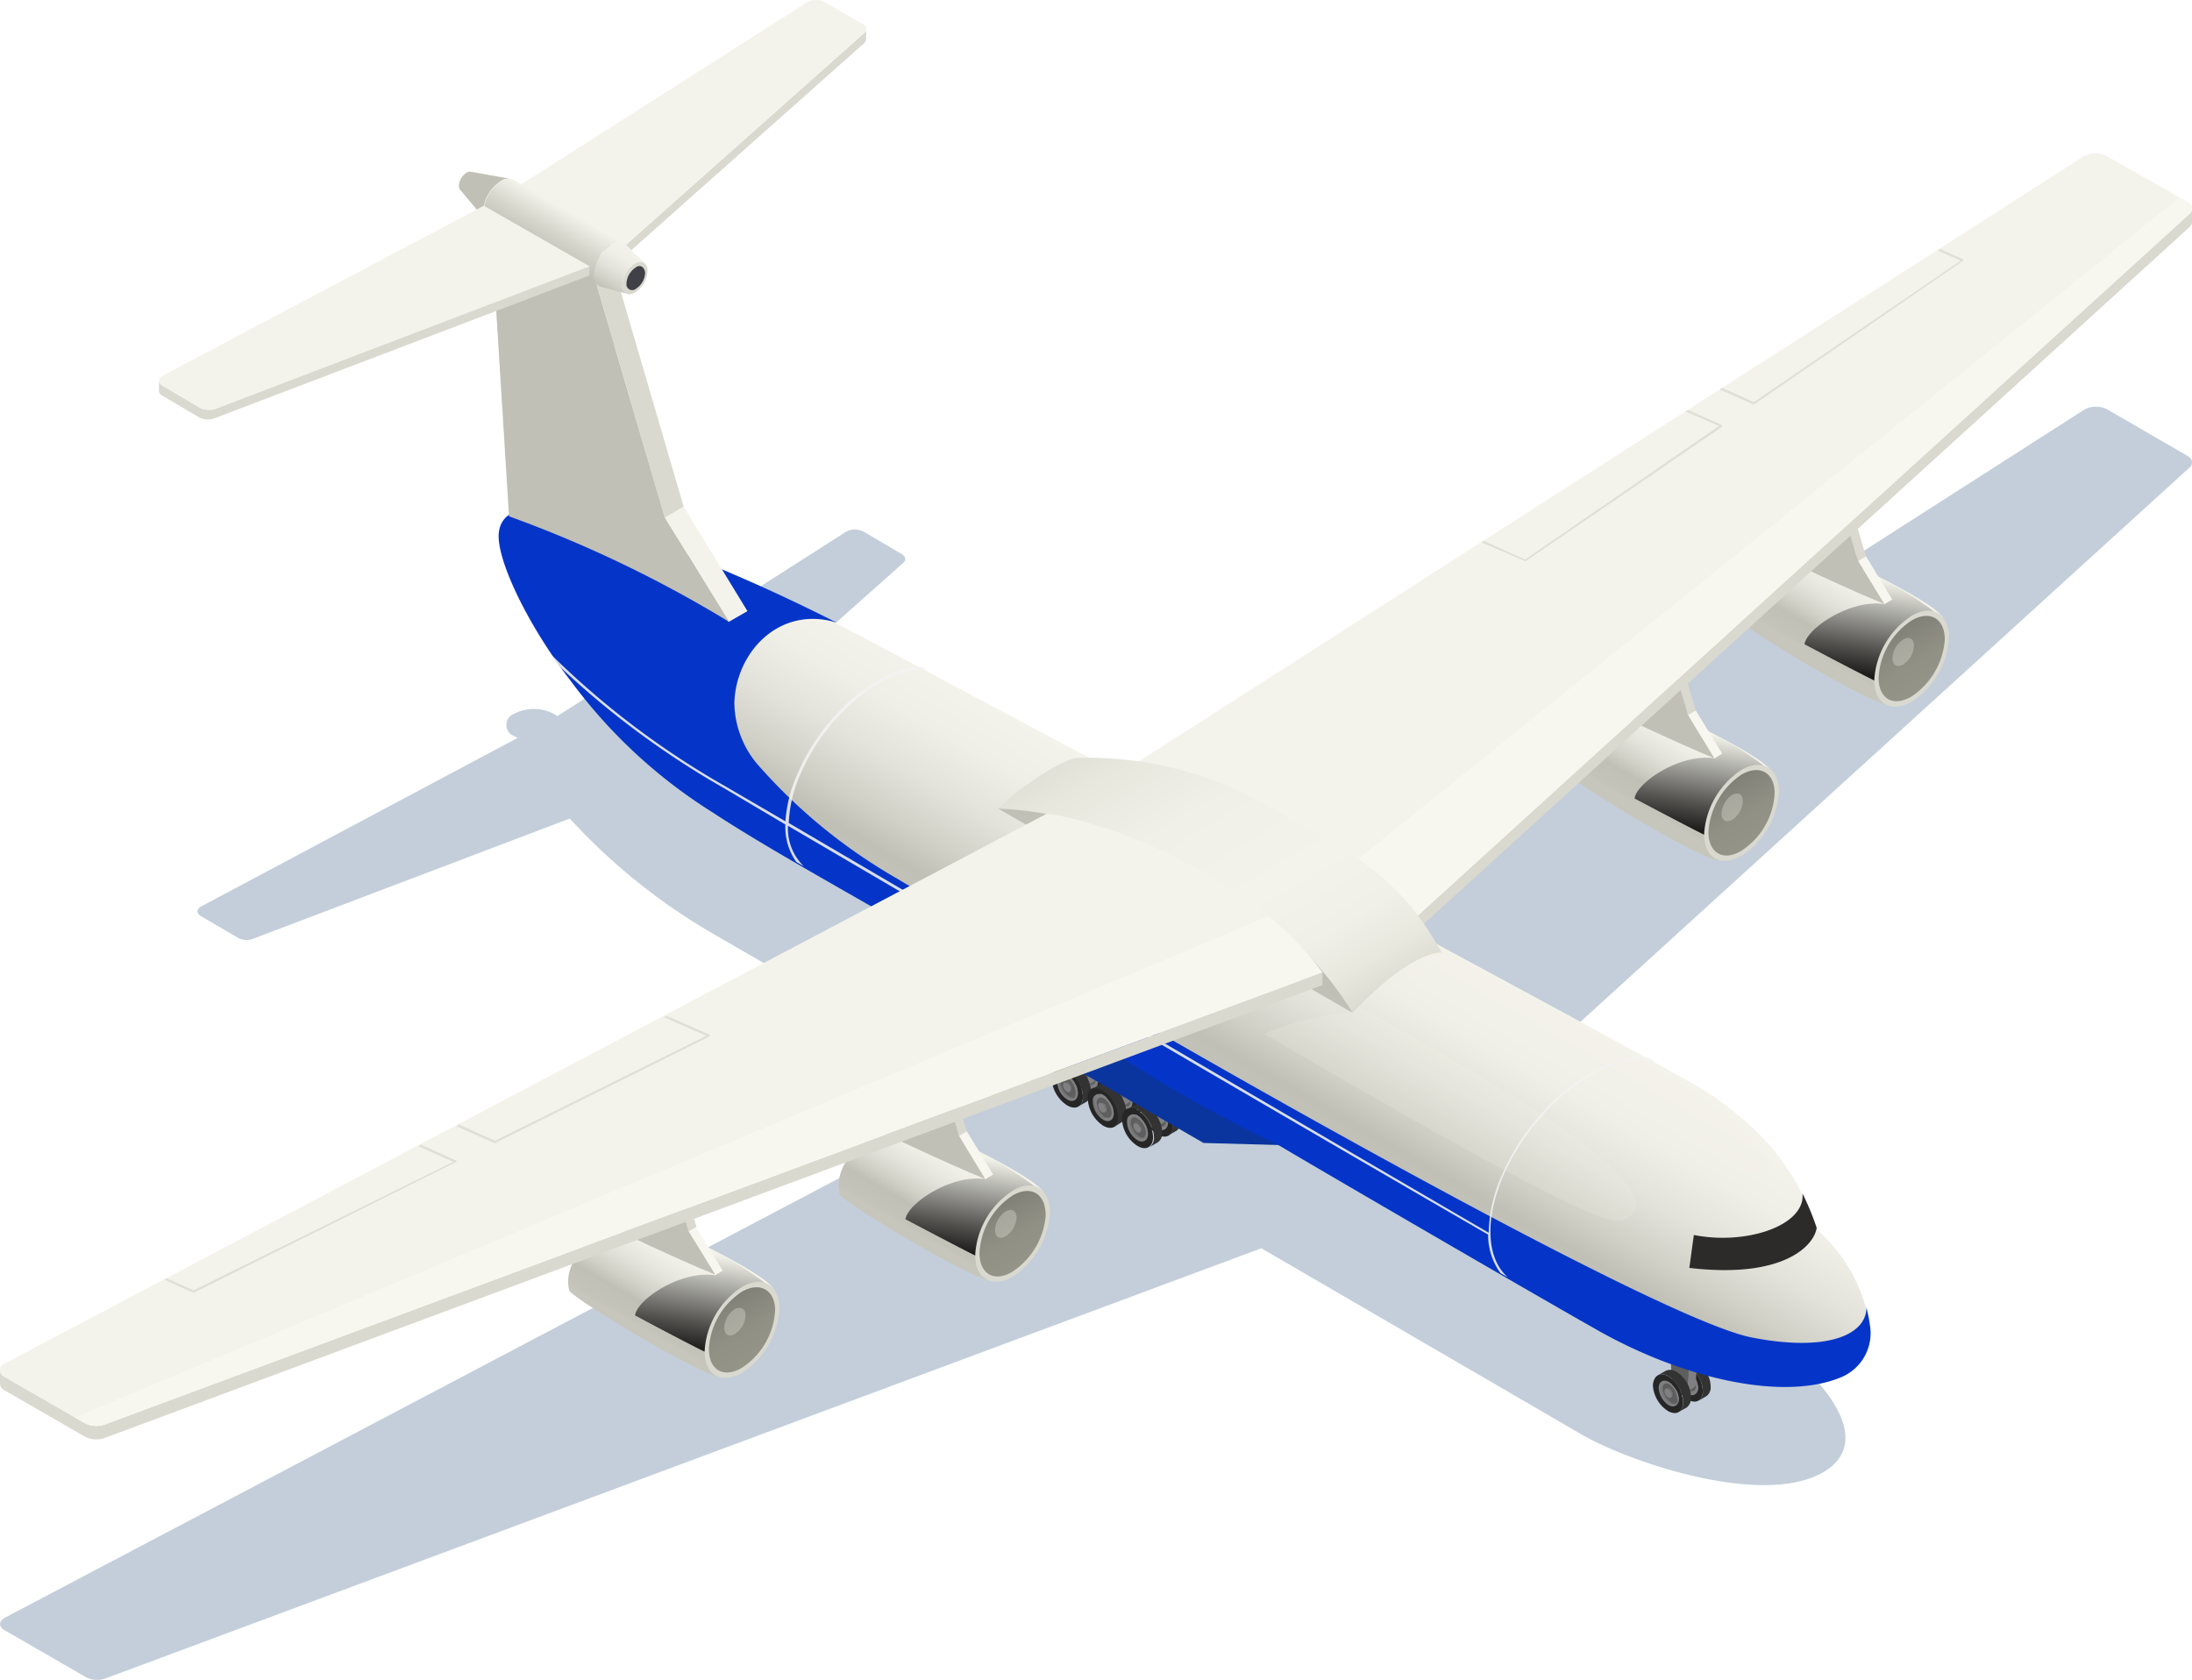 <svg xmlns="http://www.w3.org/2000/svg" xmlns:xlink="http://www.w3.org/1999/xlink" viewBox="0 0 117.22 89.83"><defs><linearGradient id="_ÂÁ_Ï_ÌÌ_È_ËÂÌÚ_4" x1="151.67" y1="30.61" x2="158.6" y2="42.6" gradientTransform="matrix(-.93 0 0 .93 207.27 16.69)" gradientUnits="userSpaceOnUse"><stop offset="0" stop-color="#f4f3eb"/><stop offset=".21" stop-color="#f0efe7"/><stop offset=".42" stop-color="#e4e3db"/><stop offset=".63" stop-color="#d1d0c7"/><stop offset=".76" stop-color="#c1c0b6"/><stop offset=".95" stop-color="#c4c3b9"/><stop offset="1" stop-color="#c7c6bc"/></linearGradient><linearGradient id="_ÂÁ_Ï_ÌÌ_È_ËÂÌÚ_8" x1="22.02" y1="-6" x2="20.58" y2="-3.51" gradientTransform="matrix(.93 0 0 .93 9.62 16.69)" gradientUnits="userSpaceOnUse"><stop offset="0" stop-color="#f4f3eb"/><stop offset=".5" stop-color="#d7d6cd"/><stop offset=".95" stop-color="#c1c0b6"/></linearGradient><linearGradient id="_ÂÁ_Ï_ÌÌ_È_ËÂÌÚ_6" x1="25.89" y1="-3.76" x2="24.47" y2="-1.29" gradientTransform="matrix(.93 0 0 .93 9.62 16.69)" gradientUnits="userSpaceOnUse"><stop offset="0" stop-color="#f4f3eb"/><stop offset=".27" stop-color="#f0efe7"/><stop offset=".55" stop-color="#e4e3db"/><stop offset=".83" stop-color="#d1d0c7"/><stop offset="1" stop-color="#c1c0b6"/></linearGradient><linearGradient id="_ÂÁ_Ï_ÌÌ_È_ËÂÌÚ_4-2" x1="612.5" y1="-81.76" x2="611.94" y2="-75.84" gradientTransform="rotate(24.63 78.232 -965.426) scale(.84)" xlink:href="#_ÂÁ_Ï_ÌÌ_È_ËÂÌÚ_4"/><linearGradient id="_ÂÁ_Ï_ÌÌ_È_ËÂÌÚ_2" x1="71.7" y1="14.39" x2="72.84" y2="7.22" gradientTransform="matrix(.84 0 0 .84 39.65 24.94)" gradientUnits="userSpaceOnUse"><stop offset="0"/><stop offset=".13" stop-color="#181817"/><stop offset=".39" stop-color="#565552"/><stop offset=".77" stop-color="#b7b7b1"/><stop offset="1" stop-color="#f4f3eb"/></linearGradient><linearGradient id="_ÂÁ_Ï_ÌÌ_È_ËÂÌÚ_948" x1="101.34" y1="33.69" x2="103.11" y2="36.76" gradientUnits="userSpaceOnUse"><stop offset="0" stop-color="#818077"/><stop offset=".08" stop-color="#84837a"/><stop offset=".55" stop-color="#919085"/><stop offset="1" stop-color="#959489"/></linearGradient><linearGradient id="_ÂÁ_Ï_ÌÌ_È_ËÂÌÚ_4-3" x1="606.73" y1="-68.28" x2="606.17" y2="-62.36" gradientTransform="rotate(24.63 78.232 -965.426) scale(.84)" xlink:href="#_ÂÁ_Ï_ÌÌ_È_ËÂÌÚ_4"/><linearGradient id="_ÂÁ_Ï_ÌÌ_È_ËÂÌÚ_2-2" x1="60.83" y1="24.24" x2="61.97" y2="17.07" xlink:href="#_ÂÁ_Ï_ÌÌ_È_ËÂÌÚ_2"/><linearGradient id="_ÂÁ_Ï_ÌÌ_È_ËÂÌÚ_948-2" x1="92.25" y1="41.93" x2="94.02" y2="45" xlink:href="#_ÂÁ_Ï_ÌÌ_È_ËÂÌÚ_948"/><linearGradient id="_ÂÁ_Ï_ÌÌ_È_ËÂÌÚ_5" x1="24.81" y1="16.44" x2="36.37" y2="36.46" gradientTransform="matrix(.84 0 0 .84 39.65 24.94)" gradientUnits="userSpaceOnUse"><stop offset="0" stop-color="#e2e1d8"/><stop offset=".08" stop-color="#e8e7de"/><stop offset=".3" stop-color="#f1f0e8"/><stop offset=".58" stop-color="#f4f3eb"/><stop offset=".76" stop-color="#f1f0e8"/><stop offset=".89" stop-color="#e9e8df"/><stop offset="1" stop-color="#dbdad0"/><stop offset="1" stop-color="#dad9cf"/></linearGradient><linearGradient id="_ÂÁ_Ï_ÌÌ_È_ËÂÌÚ_4-4" x1="575.59" y1="-24.43" x2="575.03" y2="-18.51" gradientTransform="rotate(24.63 78.232 -965.426) scale(.84)" xlink:href="#_ÂÁ_Ï_ÌÌ_È_ËÂÌÚ_4"/><linearGradient id="_ÂÁ_Ï_ÌÌ_È_ËÂÌÚ_2-3" x1="14.25" y1="51.12" x2="15.4" y2="43.96" xlink:href="#_ÂÁ_Ï_ÌÌ_È_ËÂÌÚ_2"/><linearGradient id="_ÂÁ_Ï_ÌÌ_È_ËÂÌÚ_948-3" x1="53.26" y1="64.44" x2="55.03" y2="67.5" xlink:href="#_ÂÁ_Ï_ÌÌ_È_ËÂÌÚ_948"/><linearGradient id="_ÂÁ_Ï_ÌÌ_È_ËÂÌÚ_4-5" x1="562.44" y1="-11.65" x2="561.88" y2="-5.72" gradientTransform="rotate(24.63 78.232 -965.426) scale(.84)" xlink:href="#_ÂÁ_Ï_ÌÌ_È_ËÂÌÚ_4"/><linearGradient id="_ÂÁ_Ï_ÌÌ_È_ËÂÌÚ_2-4" x1="-3.03" y1="57.27" x2="-1.89" y2="50.1" xlink:href="#_ÂÁ_Ï_ÌÌ_È_ËÂÌÚ_2"/><linearGradient id="_ÂÁ_Ï_ÌÌ_È_ËÂÌÚ_948-4" x1="38.8" y1="69.58" x2="40.57" y2="72.65" xlink:href="#_ÂÁ_Ï_ÌÌ_È_ËÂÌÚ_948"/><style>.cls-1{isolation:isolate}.cls-3{fill:#808083}.cls-4{fill:#5e5e5e}.cls-5{fill:#757575}.cls-6{fill:#262626}.cls-7{fill:#333}.cls-8{fill:#a9aeae}.cls-15,.cls-40{fill:#dad9cf}.cls-16{fill:#707576}.cls-17{fill:#f4f3eb}.cls-19{fill:#c1c0b6}.cls-40{opacity:.4}.cls-28{fill:#f8f7ef}</style></defs><g class="cls-1"><g id="Layer_2" data-name="Layer 2"><g id="Isolation_Mode" data-name="Isolation Mode"><path d="M117 24.39l-4.3-2.49a1.31 1.31 0 00-1.23 0L62.61 53.19l-15-8.65A50.77 50.77 0 0037.17 40l11.13-9.9c.17-.15.13-.35-.08-.47l-2-1.18a1 1 0 00-1 0l-15.41 9.84-.22-.13a2.31 2.31 0 00-2.08 0 .64.64 0 000 1.21l.17.09-16.9 9c-.28.14-.3.39 0 .55l2 1.17a1 1 0 00.81 0l16.88-6.41A32.36 32.36 0 0038.25 50l14.93 8.63L.29 86.49c-.37.19-.39.51 0 .71l4.31 2.49a1.31 1.31 0 001.05.06l61.8-23 17.15 9.97c2.59 1.49 9.68 3.89 12.91 2s-.94-6-3.53-7.45L77 61.48 117.09 25c.21-.19.16-.45-.09-.61z" fill="#c3ceda"/><g id="_12" data-name="12"><path class="cls-3" d="M90.26 73.28c-.31-.17-.56 0-.56.32a1.22 1.22 0 00.55 1c.31.17.56 0 .56-.32a1.25 1.25 0 00-.55-1z"/><path class="cls-4" d="M90.26 73.43a.33.33 0 00-.26-.05.32.32 0 00-.09.25.93.93 0 00.43.74.33.33 0 00.26 0 .34.34 0 00.09-.25 1 1 0 00-.43-.69z"/><path class="cls-5" d="M90.34 74.37a.93.93 0 01-.43-.74.36.36 0 01.08-.25.29.29 0 00-.17.3 1 1 0 00.43.74.28.28 0 00.35 0 .33.33 0 01-.26-.05z"/><path class="cls-6" d="M90.26 73a1.76 1.76 0 01.8 1.38c0 .51-.36.72-.81.46a1.79 1.79 0 01-.8-1.39c.01-.45.37-.7.81-.45zm0 1.54c.3.17.54 0 .55-.31a1.18 1.18 0 00-.54-.93c-.3-.17-.54 0-.54.31a1.2 1.2 0 00.53.93z"/><path class="cls-7" d="M91.34 73.55a1.77 1.77 0 00-.31-.49 1.24 1.24 0 00-.35-.3.55.55 0 00-.57-.05l-.42.24a.55.55 0 01.57.06 1.35 1.35 0 01.35.29 1.77 1.77 0 01.31.49 1.5 1.5 0 01.14.6.59.59 0 01-.23.52l.42-.25a.56.56 0 00.23-.51 1.42 1.42 0 00-.14-.6z"/><g class="cls-1"><path class="cls-5" d="M90.46 73.84a.44.44 0 00-.08-.11.3.3 0 00-.08-.08.14.14 0 00-.14 0h-.06a.14.14 0 01.14 0 .27.27 0 01.08.07l.08.12a.4.4 0 010 .15.12.12 0 01-.06.12h.06a.14.14 0 00.06-.13.4.4 0 000-.14z"/><path class="cls-3" d="M90.24 73.69c-.11-.06-.2 0-.2.11a.44.44 0 00.2.34.12.12 0 00.19-.11.44.44 0 00-.19-.34z"/></g><g class="cls-1"><path class="cls-3" d="M90.36 72.24l-.12 2a.28.28 0 01-.12.24l.44-.26a.26.26 0 00.12-.24l.12-2z"/><path class="cls-8" d="M89.73 71.36l-.44.26 1.07.62.44-.26-1.07-.62z"/><path class="cls-4" d="M89.29 71.62l.13 2.61.4.24c.22.12.4 0 .42-.21l.12-2z"/></g><path class="cls-3" d="M89.23 73.88c-.31-.18-.56 0-.56.32a1.22 1.22 0 00.55 1c.31.18.56 0 .56-.32a1.25 1.25 0 00-.55-1z"/><path class="cls-4" d="M89.23 74a.32.32 0 00-.23 0 .3.3 0 00-.09.24 1 1 0 00.43.75.2.2 0 00.35-.2 1 1 0 00-.46-.79z"/><path class="cls-5" d="M89.31 75a1 1 0 01-.43-.75A.33.33 0 0189 74a.27.27 0 00-.17.29 1 1 0 00.43.75.3.3 0 00.35 0 .37.37 0 01-.3-.04z"/><path class="cls-6" d="M89.23 73.6A1.79 1.79 0 0190 75c0 .51-.36.71-.81.45a1.76 1.76 0 01-.8-1.38c.04-.52.4-.73.84-.47zm0 1.54c.3.17.54 0 .55-.31a1.18 1.18 0 00-.54-.93c-.3-.17-.54 0-.54.31a1.2 1.2 0 00.53.93z"/><path class="cls-7" d="M90.31 74.14a1.77 1.77 0 00-.31-.49 1.35 1.35 0 00-.35-.29.58.58 0 00-.57-.06l-.42.24a.58.58 0 01.57.06 1.6 1.6 0 01.35.3 2.19 2.19 0 01.31.48A1.5 1.5 0 0190 75a.54.54 0 01-.24.51l.43-.24a.58.58 0 00.23-.52 1.5 1.5 0 00-.11-.61z"/><g class="cls-1"><path class="cls-5" d="M89.43 74.44l-.08-.12a.27.27 0 00-.08-.07.14.14 0 00-.14 0h-.06a.14.14 0 01.14 0 .3.3 0 01.08.08.36.36 0 01.08.12.32.32 0 010 .14.14.14 0 01-.06.13h.06a.12.12 0 00.06-.12.4.4 0 000-.16z"/><path class="cls-3" d="M89.21 74.28c-.11-.06-.2 0-.2.12a.42.42 0 00.2.33c.1.06.19 0 .19-.11a.47.47 0 00-.19-.34z"/></g><path class="cls-3" d="M58.14 56.87c-.32-.18-.58 0-.58.33a1.27 1.27 0 00.58 1c.32.19.58 0 .58-.33a1.3 1.3 0 00-.58-1z"/><path class="cls-4" d="M58.14 57a.35.35 0 00-.27-.05.39.39 0 00-.09.26 1 1 0 00.45.77.35.35 0 00.27 0 .32.32 0 00.09-.25 1 1 0 00-.45-.73z"/><path class="cls-5" d="M58.23 58a1 1 0 01-.45-.77.39.39 0 01.09-.26.29.29 0 00-.18.31 1 1 0 00.45.77.28.28 0 00.36 0 .35.35 0 01-.27-.05z"/><path class="cls-6" d="M58.15 56.58A1.84 1.84 0 0159 58c0 .53-.38.74-.84.48a1.84 1.84 0 01-.83-1.44c-.02-.51.36-.72.82-.46zm0 1.6c.31.18.56 0 .56-.32a1.25 1.25 0 00-.55-1c-.31-.18-.56 0-.57.32a1.22 1.22 0 00.56 1z"/><path class="cls-7" d="M59.27 57.14a2 2 0 00-.32-.5 1.53 1.53 0 00-.37-.31.59.59 0 00-.59-.06l-.44.26a.6.6 0 01.6 0 1.49 1.49 0 01.36.31 1.91 1.91 0 01.32.51A1.57 1.57 0 0159 58a.6.6 0 01-.25.54l.44-.26a.57.57 0 00.24-.53 1.63 1.63 0 00-.16-.61z"/><g class="cls-1"><path class="cls-5" d="M58.35 57.45a.42.42 0 00-.08-.12.27.27 0 00-.08-.07.14.14 0 00-.15 0h-.06a.14.14 0 01.14 0 .24.24 0 01.09.08.5.5 0 01.08.12.42.42 0 010 .15.15.15 0 01-.06.13h.06a.15.15 0 00.06-.13.47.47 0 000-.16z"/><path class="cls-3" d="M58.12 57.29c-.11-.06-.2 0-.2.12a.46.46 0 00.2.35c.11.06.21 0 .21-.12a.44.44 0 00-.21-.35z"/></g><g class="cls-1"><path class="cls-3" d="M58.63 54.62l-.5 3.27a.29.29 0 01-.13.24l.46-.27a.29.29 0 00.13-.24l.5-3.27z"/><path class="cls-8" d="M57.97 53.71l-.46.27 1.12.64.46-.27-1.12-.64z"/><path class="cls-4" d="M57.51 54l-.24 3.89.42.24c.23.13.42 0 .44-.21l.5-3.27z"/></g><path class="cls-3" d="M57.07 57.49c-.32-.18-.58 0-.58.33a1.27 1.27 0 00.58 1c.32.19.58 0 .58-.33a1.27 1.27 0 00-.58-1z"/><path class="cls-4" d="M57.07 57.64a.35.35 0 00-.27 0 .37.37 0 00-.09.26 1 1 0 00.45.77.35.35 0 00.27.05.33.33 0 00.09-.26 1 1 0 00-.45-.82z"/><path class="cls-5" d="M57.16 58.62a1 1 0 01-.45-.77.39.39 0 01.09-.26.3.3 0 00-.18.31 1 1 0 00.45.77.28.28 0 00.36 0 .35.35 0 01-.27-.05z"/><path class="cls-6" d="M57.08 57.2a1.84 1.84 0 01.83 1.44c0 .53-.38.74-.84.47a1.81 1.81 0 01-.83-1.43c0-.53.38-.74.84-.48zm0 1.6c.31.18.56 0 .56-.32a1.21 1.21 0 00-.55-1c-.31-.17-.56 0-.56.32a1.2 1.2 0 00.55 1z"/><path class="cls-7" d="M58.2 57.76a2.08 2.08 0 00-.32-.51 1.48 1.48 0 00-.37-.3.56.56 0 00-.59-.06l-.44.25a.61.61 0 01.6.06 1.49 1.49 0 01.36.31 2 2 0 01.32.5 1.65 1.65 0 01.15.63.57.57 0 01-.25.53l.44-.25a.58.58 0 00.24-.53 1.47 1.47 0 00-.14-.63z"/><g class="cls-1"><path class="cls-5" d="M57.28 58.07a.47.47 0 00-.07-.12l-.09-.08a.16.16 0 00-.15 0h-.06a.14.14 0 01.14 0 .18.18 0 01.09.08.36.36 0 01.08.12.42.42 0 010 .15.16.16 0 01-.06.13h.06s.06-.06.06-.13a.28.28 0 000-.15z"/><path class="cls-3" d="M57.05 57.91c-.11-.06-.2 0-.2.12a.47.47 0 00.2.35c.11.06.21 0 .21-.12a.44.44 0 00-.21-.35z"/></g><path class="cls-3" d="M60 58c-.32-.19-.58 0-.58.33a1.28 1.28 0 00.58 1c.32.18.58 0 .58-.33a1.27 1.27 0 00-.58-1z"/><path class="cls-4" d="M60 58.11a.35.35 0 00-.27 0 .32.32 0 00-.09.25 1 1 0 00.45.78.35.35 0 00.27 0 .39.39 0 00.09-.26 1 1 0 00-.45-.77z"/><path class="cls-5" d="M60.11 59.09a1 1 0 01-.45-.78.32.32 0 01.09-.25.28.28 0 00-.18.3 1 1 0 00.45.78.3.3 0 00.35 0 .38.38 0 01-.26-.05z"/><path class="cls-6" d="M60 57.67a1.8 1.8 0 01.83 1.44c0 .52-.37.74-.83.47a1.83 1.83 0 01-.83-1.44c.02-.53.39-.74.83-.47zm0 1.6c.31.18.56 0 .56-.32A1.23 1.23 0 0060 58c-.31-.18-.56 0-.56.32a1.23 1.23 0 00.56 1z"/><path class="cls-7" d="M61.15 58.23a1.94 1.94 0 00-.33-.51 1.74 1.74 0 00-.36-.31.58.58 0 00-.59 0l-.44.25a.56.56 0 01.59.06 1.48 1.48 0 01.37.3 2.08 2.08 0 01.32.51 1.6 1.6 0 01.14.63.58.58 0 01-.24.53l.44-.25a.6.6 0 00.24-.54 1.55 1.55 0 00-.14-.67z"/><g class="cls-1"><path class="cls-5" d="M60.23 58.54a.57.57 0 00-.08-.13l-.09-.07a.14.14 0 00-.14 0h-.06a.13.13 0 01.14 0l.09.07.08.12a.5.5 0 010 .16.14.14 0 01-.06.13h.07a.16.16 0 000-.13.27.27 0 00.05-.15z"/><path class="cls-3" d="M60 58.38c-.11-.07-.2 0-.2.11a.44.44 0 00.2.35c.11.07.2 0 .2-.11a.44.44 0 00-.2-.35z"/></g><g class="cls-1"><path class="cls-3" d="M60.5 55.7L60 59a.26.26 0 01-.12.24l.46-.26a.28.28 0 00.12-.25l.5-3.27z"/><path class="cls-8" d="M59.85 54.79l-.46.27 1.11.64.46-.27-1.11-.64z"/><path class="cls-4" d="M59.39 55.06l-.24 3.88.42.24c.23.14.42 0 .43-.21l.5-3.27z"/></g><path class="cls-3" d="M59 58.57c-.32-.18-.58 0-.58.34a1.26 1.26 0 00.58 1c.32.19.58 0 .58-.33a1.3 1.3 0 00-.58-1.01z"/><path class="cls-4" d="M59 58.72a.39.39 0 00-.27 0 .34.34 0 00-.09.26 1 1 0 00.45.77.31.31 0 00.27 0 .36.36 0 00.09-.25 1 1 0 00-.45-.78z"/><path class="cls-5" d="M59 59.7a1 1 0 01-.45-.77.3.3 0 01.09-.25c-.11 0-.18.13-.18.3a1 1 0 00.45.77.28.28 0 00.36 0 .31.31 0 01-.27-.05z"/><path class="cls-6" d="M59 58.28a1.82 1.82 0 01.83 1.44c0 .53-.37.74-.83.48a1.84 1.84 0 01-.83-1.44c-.05-.53.32-.76.83-.48zm0 1.6c.31.18.56 0 .56-.32a1.23 1.23 0 00-.56-1c-.31-.18-.56 0-.56.32a1.22 1.22 0 00.56 1z"/><path class="cls-7" d="M60.08 58.84a2 2 0 00-.32-.5 1.53 1.53 0 00-.37-.31.61.61 0 00-.59-.03l-.44.26a.58.58 0 01.59.05 1.79 1.79 0 01.37.31 1.91 1.91 0 01.32.51 1.4 1.4 0 01.14.62.6.6 0 01-.24.54L60 60a.57.57 0 00.24-.53 1.63 1.63 0 00-.16-.63z"/><g class="cls-1"><path class="cls-5" d="M59.16 59.16a.57.57 0 00-.08-.13A.22.22 0 0059 59a.15.15 0 00-.14 0h-.06a.14.14 0 01.14 0l.09.08.08.12a.44.44 0 010 .15c0 .07 0 .11-.06.13h.07a.16.16 0 00.06-.13.42.42 0 00-.02-.19z"/><path class="cls-3" d="M58.93 59c-.11-.06-.2 0-.2.12a.44.44 0 00.2.35c.11.06.2 0 .2-.12a.47.47 0 00-.2-.35z"/></g><path class="cls-3" d="M61.9 59c-.32-.18-.58 0-.58.33a1.26 1.26 0 00.57 1c.32.19.58 0 .59-.33a1.28 1.28 0 00-.58-1z"/><path class="cls-4" d="M61.9 59.19a.35.35 0 00-.27 0 .34.34 0 00-.09.26 1 1 0 00.44.77.35.35 0 00.27 0 .33.33 0 00.09-.26.94.94 0 00-.44-.77z"/><path class="cls-5" d="M62 60.17a1 1 0 01-.44-.77.34.34 0 01.09-.26c-.11 0-.18.14-.18.31a1 1 0 00.44.77.28.28 0 00.36 0 .35.35 0 01-.27-.05z"/><path class="cls-6" d="M61.9 58.75a1.84 1.84 0 01.83 1.44c0 .53-.37.74-.83.48a1.82 1.82 0 01-.83-1.44c0-.53.37-.74.83-.48zm0 1.6c.31.18.56 0 .56-.32a1.22 1.22 0 00-.56-1c-.31-.18-.56 0-.56.32a1.23 1.23 0 00.56 1z"/><path class="cls-7" d="M63 59.31a2.08 2.08 0 00-.32-.51 1.44 1.44 0 00-.36-.3.56.56 0 00-.59-.06l-.44.25a.61.61 0 01.59.06 1.49 1.49 0 01.36.31 2.06 2.06 0 01.33.5 1.63 1.63 0 01.14.63.57.57 0 01-.24.53l.44-.25a.6.6 0 00.24-.53 1.49 1.49 0 00-.15-.63z"/><g class="cls-1"><path class="cls-5" d="M62.11 59.62a.5.5 0 00-.11-.12l-.09-.08a.14.14 0 00-.14 0h-.07a.16.16 0 01.15 0l.09.08a.24.24 0 01.07.12.28.28 0 010 .15.14.14 0 01-.06.13h.06s.06-.06.06-.13a.44.44 0 00.04-.15z"/><path class="cls-3" d="M61.88 59.46c-.11-.06-.2 0-.21.12a.47.47 0 00.21.35c.11.06.2 0 .2-.12a.46.46 0 00-.2-.35z"/></g><g class="cls-1"><path class="cls-3" d="M62.38 56.78l-.5 3.27a.3.3 0 01-.12.25l.46-.27a.28.28 0 00.12-.24l.5-3.27z"/><path class="cls-8" d="M61.73 55.87l-.46.27 1.11.64.46-.26-1.11-.65z"/><path class="cls-4" d="M61.27 56.14L61 60l.42.24c.23.13.41 0 .43-.22l.5-3.27z"/></g><path class="cls-3" d="M60.83 59.66c-.32-.19-.58 0-.58.33a1.28 1.28 0 00.58 1c.31.18.58 0 .58-.33a1.27 1.27 0 00-.58-1z"/><path class="cls-4" d="M60.83 59.81a.35.35 0 00-.27-.05.32.32 0 00-.09.25 1 1 0 00.44.78.36.36 0 00.27.05.39.39 0 00.1-.26 1 1 0 00-.45-.77z"/><path class="cls-5" d="M60.91 60.79a1 1 0 01-.44-.78.32.32 0 01.09-.25.28.28 0 00-.18.3 1 1 0 00.45.78.28.28 0 00.35 0 .36.36 0 01-.27-.05z"/><path class="cls-6" d="M60.83 59.37a1.83 1.83 0 01.83 1.44c0 .52-.37.74-.83.47a1.8 1.8 0 01-.83-1.44c0-.52.37-.74.83-.47zm0 1.6c.31.18.56 0 .56-.32a1.23 1.23 0 00-.56-1c-.31-.18-.56 0-.56.32a1.23 1.23 0 00.56 1z"/><path class="cls-7" d="M62 59.93a2.08 2.08 0 00-.32-.51 1.44 1.44 0 00-.36-.3.56.56 0 00-.59-.06l-.44.25a.56.56 0 01.59.06 1.48 1.48 0 01.37.3 2.08 2.08 0 01.32.51 1.63 1.63 0 01.14.63.58.58 0 01-.24.53l.44-.25a.58.58 0 00.24-.54 1.45 1.45 0 00-.15-.62z"/><g class="cls-1"><path class="cls-5" d="M61 60.24a.36.36 0 00-.08-.12l-.05-.12a.14.14 0 00-.14 0h-.07a.17.17 0 01.15 0l.09.07a.57.57 0 01.08.13.4.4 0 010 .15.14.14 0 01-.06.13h.06a.14.14 0 00.06-.13.4.4 0 00-.04-.11z"/><path class="cls-3" d="M60.81 60.08c-.11-.07-.2 0-.2.11a.44.44 0 00.2.35c.11.07.2 0 .2-.11a.44.44 0 00-.2-.35z"/></g><path fill="#0b359e" d="M69.06 61.25l-4.7-.13-14.96-8.64-3.08-4.89 18.84 3.89 3.9 9.77z"/><path d="M31.55 27.81A97 97 0 0146 34c.87.45 22.84 12.15 35.49 19 4.76 2.57 9.19 5 9.69 5.33a18.69 18.69 0 012.85 2.27 12.3 12.3 0 013.08 5.11 8.46 8.46 0 012.89 5.34 2.52 2.52 0 01-1.55 2.52c-3.2 1.34-8.62.06-13.2-2.58-15.38-8.9-39.84-23.29-45.63-26.63C30.3 39 26.37 30.29 26.71 28.41c.29-1.7 2.74-1.25 4.84-.6z" fill="url(#_ÂÁ_Ï_ÌÌ_È_ËÂÌÚ_4)"/><path d="M99.81 69.92c0 1.41-2 2.41-6.14 1.6C88.83 70.57 64.84 57.14 48 47a29.34 29.34 0 01-7.38-6 5.17 5.17 0 01-1.35-3.43c.1-2.77 2.47-5.19 5.46-4.28a93.82 93.82 0 00-13.13-5.47c-2.1-.65-4.6-1.14-4.91.56-.25 1.34 1.47 4.95 3.81 8a27.6 27.6 0 007.62 7.07c3.47 2.28 8.58 5 17.1 10 2.69 1.57 6.09 4.39 13.11 7.76C69.74 62.06 81.66 69 85.2 71c4.57 2.65 10.12 4 13.32 2.62a2.55 2.55 0 001.5-2.58 8.79 8.79 0 00-.21-1.12z" fill="#0435c8"/><path d="M90.35 58.26c-1.36-.89-9.72-5.59-15.66-8.81-.69.3-1.36.66-2 1 5.81 3.24 14.65 8.17 15.93 9 3.48 2.24 4.41 3.37 5.72 3.32.97-.08-.08-1.94-3.99-4.51z" style="mix-blend-mode:screen" opacity=".5" fill="#f2f1e9"/><path d="M70.61 52.74a20.06 20.06 0 001.69 1.4 15.41 15.41 0 00-4.71 1.14c9 5.23 17.94 10.37 19.11 10 3.76-1.34-6.7-7.51-16.09-12.54z" style="mix-blend-mode:screen" opacity=".2" fill="#f2f1e9"/><path d="M87.72 56.66a2.86 2.86 0 01.85.13l-.4-.22a3.26 3.26 0 00-.45 0c-2.29 0-5.16 2.2-6.82 5.1a12.12 12.12 0 00-.57 1.14 7.86 7.86 0 00-.72 3.11C70.1 60.38 58.17 53.39 50.18 48.7l-8-4.69a7.13 7.13 0 01.64-2.65c1.33-3.07 4.28-5.57 6.57-5.57h.13l-.26-.14c-2.33.09-5.25 2.58-6.57 5.64a7.48 7.48 0 00-.69 2.63l-3.19-1.86a44.76 44.76 0 01-9.28-7c.14.21.3.42.45.63a45.86 45.86 0 008.76 6.47L42 44.09a3.24 3.24 0 00.58 2l.41.24a2.8 2.8 0 01-.85-2.17l7.93 4.65c8 4.7 20 11.71 29.51 17.21a3.47 3.47 0 00.66 2.06l.39.22c-1.14-1-1.25-3.11-.21-5.5 1.51-3.38 4.77-6.14 7.3-6.14z" style="mix-blend-mode:multiply" fill="#f2f2f2" opacity=".89"/><g class="cls-1"><path class="cls-15" d="M46.22 1.76L33.15 13.38v.54L46.22 2.3a.28.28 0 00.1-.21v-.54a.28.28 0 01-.1.21z"/><path class="cls-16" d="M33.15 13.38v.54l-5.67-3.27v-.54l5.67 3.27z"/><path class="cls-17" d="M46.14 1.29a.27.27 0 01.08.47L33.15 13.38l-5.67-3.27L43.14.13a1 1 0 011 0z"/></g><g class="cls-1"><path class="cls-17" d="M35.55 27.68l1.01-.59 3.41 5.59-1.01.58-3.41-5.58z"/><path class="cls-15" d="M31.74 14.63l1-.59 3.82 13.05-1.01.59-3.81-13.05z"/><path fill="#b1babc" d="M26.22 11.45l1.01-.59 5.51 3.18-1 .59-5.52-3.18z"/><path class="cls-19" d="M35.55 27.68l-3.81-13-5.52-3.18 1 16.11A65.28 65.28 0 0139 33.26z"/><path d="M32.91 18.64l-1.17-4-5.52-3.18.66 10.47a41.5 41.5 0 016.03-3.29z" style="mix-blend-mode:multiply" opacity=".4" fill="#c1c0b6"/></g><g class="cls-1"><path class="cls-19" d="M25.16 9.18a.34.34 0 00-.22.06.9.9 0 00-.4.7.33.33 0 00.07.21L26 11.81a.77.77 0 01-.16-.49 2.06 2.06 0 01.93-1.63.72.72 0 01.52-.13z"/><path d="M27.46 9.61a.65.65 0 00-.67.08 2.06 2.06 0 00-.93 1.63.68.68 0 00.28.6l5.91 3.39a.66.66 0 01-.28-.6 2 2 0 01.92-1.63.67.67 0 01.68-.08z" fill="url(#_ÂÁ_Ï_ÌÌ_È_ËÂÌÚ_8)"/><path d="M33.46 13.07c-.17-.17-.45-.18-.77 0a2 2 0 00-.92 1.63.6.6 0 00.39.64l1.4.38a.45.45 0 01-.28-.46 1.49 1.49 0 01.66-1.17c.23-.14.43-.13.55 0z" fill="url(#_ÂÁ_Ï_ÌÌ_È_ËÂÌÚ_6)"/><path class="cls-15" d="M33.94 14.1a1.49 1.49 0 00-.66 1.17c0 .42.32.59.69.37a1.49 1.49 0 00.66-1.17c-.01-.42-.32-.59-.69-.37z"/><path d="M34 14.3a1.1 1.1 0 00-.5.87.31.31 0 00.51.27 1.07 1.07 0 00.49-.87c-.05-.31-.28-.44-.5-.27z" style="mix-blend-mode:multiply" fill="#3f4146"/></g><g class="cls-1"><path class="cls-15" d="M11.52 21.86a1.1 1.1 0 01-.82-.05l-2-1.18a.33.33 0 01-.2-.27v.54a.33.33 0 00.2.27l2 1.18a1.1 1.1 0 00.82 0l20-7.62v-.54z"/><path class="cls-17" d="M31.53 14.24l-20 7.62a1.1 1.1 0 01-.82-.05l-2-1.18c-.27-.15-.26-.41 0-.55L25.87 11z"/></g><path d="M97.15 65.66a14.22 14.22 0 00-.76-1.84c.17 1.71-3 2.78-5.81 2.22l-.24 1.76c4.99.59 6.66-1.16 6.81-2.14z" fill="#2d2a2a"/></g><path d="M98.15 29.72c-2.82-1.13-5.71 1.49-5.16 3.43.59.64 6.69 4.32 8.05 4.6l2.88-4.64s.29-.57-5.77-3.39z" fill="url(#_ÂÁ_Ï_ÌÌ_È_ËÂÌÚ_4-2)"/><path d="M100.36 30.84c0 .05.73 1.51.41 1.46-1.83-.27-4.16 1.31-4.27 2.15 1.48.79 3.54 1.86 3.86 2l3.38-3.13a.27.27 0 000-.38 18.2 18.2 0 00-3.38-2.1z" style="mix-blend-mode:screen" fill="url(#_ÂÁ_Ï_ÌÌ_È_ËÂÌÚ_2)"/><path class="cls-15" d="M102.23 32.93a4.38 4.38 0 00-2 3.44c0 1.27.89 1.78 2 1.15a4.43 4.43 0 002-3.45c-.02-1.26-.91-1.78-2-1.14z"/><path d="M102.23 33.18a3.9 3.9 0 00-1.77 3.06c0 1.13.79 1.59 1.77 1A4 4 0 00104 34.2c0-1.13-.8-1.59-1.77-1.02z" fill="url(#_ÂÁ_Ï_ÌÌ_È_ËÂÌÚ_948)"/><g class="cls-1"><path class="cls-28" d="M99.36 29.99l.42-.25 1.41 2.32-.42.24-1.41-2.31z"/><path class="cls-15" d="M98.52 27.14l.84 2.86.42-.25-.69-2.35z"/><path class="cls-19" d="M98.52 27.14c-.94-.42-1.9-.81-2.86-1.19l-.29 3.91s3.31 1.59 5.4 2.44L99.36 30z"/></g><path d="M89.05 38c-2.81-1.12-5.71 1.5-5.15 3.43.59.64 6.69 4.33 8 4.6l2.89-4.64s.33-.61-5.74-3.39z" fill="url(#_ÂÁ_Ï_ÌÌ_È_ËÂÌÚ_4-3)"/><path d="M91.27 39.09s.73 1.5.41 1.46c-1.84-.28-4.17 1.31-4.27 2.15 1.48.78 3.53 1.86 3.86 2l3.38-3.13a.25.25 0 000-.37 17.54 17.54 0 00-3.38-2.11z" style="mix-blend-mode:screen" fill="url(#_ÂÁ_Ï_ÌÌ_È_ËÂÌÚ_2-2)"/><path class="cls-15" d="M93.13 41.17a4.42 4.42 0 00-2 3.44c0 1.27.89 1.79 2 1.15a4.38 4.38 0 002-3.44c-.01-1.27-.9-1.78-2-1.15z"/><path d="M93.13 41.42a4 4 0 00-1.77 3.07c0 1.13.8 1.59 1.77 1a3.9 3.9 0 001.77-3.07c0-1.1-.79-1.56-1.77-1z" fill="url(#_ÂÁ_Ï_ÌÌ_È_ËÂÌÚ_948-2)"/><g class="cls-1"><path class="cls-28" d="M90.26 38.23l.42-.24 1.42 2.31-.42.25-1.42-2.32z"/><path class="cls-15" d="M89.43 35.38l.83 2.85.42-.24-.68-2.36z"/><path class="cls-19" d="M89.43 35.38c-.94-.42-1.9-.8-2.86-1.18l-.29 3.9s3.3 1.59 5.4 2.45l-1.42-2.32z"/></g><g class="cls-1"><path class="cls-15" d="M117.09 11.42L75.48 49.27V50l41.6-37.85a.36.36 0 00.14-.26v-.7a.35.35 0 01-.13.23z"/><path class="cls-16" d="M75.48 49.27l-.01.7-14.69-8.48v-.7l14.7 8.48z"/><path class="cls-17" d="M117 10.81c.28.16.33.42.12.61L75.48 49.27l-14.7-8.48 50.66-32.44a1.31 1.31 0 011.23 0z"/></g><path class="cls-28" d="M117 10.81l-.44-.25-45.15 36.36 4.07 2.35 41.61-37.85c.21-.19.16-.42-.09-.61z"/><g class="cls-1"><path d="M75.5 48.52a15.23 15.23 0 00-3.75-3.18l-4-2.29a19.36 19.36 0 00-10.1-2.52c-.72 0-3 1.45-4.27 2.71a19.13 19.13 0 019.21 2.81l4 2.29a15.06 15.06 0 013.75 3.18 23.33 23.33 0 012 2.64c1.66-1.77 3.48-3.16 4.75-3.23a18.63 18.63 0 00-1.59-2.41z" fill="url(#_ÂÁ_Ï_ÌÌ_È_ËÂÌÚ_5)"/><path class="cls-19" d="M66.59 48.34l-4-2.29a19.13 19.13 0 00-9.21-2.81l18.95 10.92a17.91 17.91 0 00-5.74-5.82z"/></g><path d="M50.07 60.46c-2.82-1.12-5.71 1.5-5.16 3.44.59.63 6.69 4.32 8.05 4.59l2.88-4.64s.29-.56-5.77-3.39z" fill="url(#_ÂÁ_Ï_ÌÌ_È_ËÂÌÚ_4-4)"/><path d="M52.28 61.59s.73 1.51.41 1.46c-1.83-.27-4.16 1.31-4.27 2.15 1.48.78 3.54 1.86 3.86 2l3.38-3.14a.26.26 0 000-.37 18.2 18.2 0 00-3.38-2.1z" style="mix-blend-mode:screen" fill="url(#_ÂÁ_Ï_ÌÌ_È_ËÂÌÚ_2-3)"/><path class="cls-15" d="M54.15 63.68a4.38 4.38 0 00-2 3.44c0 1.27.89 1.78 2 1.15a4.43 4.43 0 002-3.45c-.02-1.26-.91-1.82-2-1.14z"/><path d="M54.15 63.93A3.89 3.89 0 0052.38 67c0 1.13.79 1.59 1.77 1a4 4 0 001.77-3c0-1.18-.8-1.64-1.77-1.07z" fill="url(#_ÂÁ_Ï_ÌÌ_È_ËÂÌÚ_948-3)"/><g class="cls-1"><path class="cls-28" d="M51.28 60.73l.42-.24 1.41 2.32-.42.24-1.41-2.32z"/><path class="cls-15" d="M50.44 57.88l.84 2.86.41-.25-.69-2.35z"/><path class="cls-19" d="M50.44 57.88c-.94-.41-1.9-.8-2.86-1.18l-.29 3.91s3.3 1.59 5.4 2.44l-1.41-2.31z"/></g><path d="M35.6 65.61c-2.81-1.12-5.71 1.49-5.15 3.43.59.64 6.69 4.32 8 4.6L41.38 69s.29-.57-5.78-3.39z" fill="url(#_ÂÁ_Ï_ÌÌ_È_ËÂÌÚ_4-5)"/><path d="M37.81 66.73s.74 1.51.42 1.46c-1.84-.27-4.17 1.31-4.27 2.15 1.47.79 3.53 1.87 3.86 2l3.38-3.14a.25.25 0 000-.37 17.81 17.81 0 00-3.39-2.1z" style="mix-blend-mode:screen" fill="url(#_ÂÁ_Ï_ÌÌ_È_ËÂÌÚ_2-4)"/><path class="cls-15" d="M39.68 68.82a4.38 4.38 0 00-2 3.44c0 1.27.89 1.78 2 1.15a4.39 4.39 0 002-3.44c-.01-1.27-.9-1.78-2-1.15z"/><path d="M39.68 69.07a3.9 3.9 0 00-1.77 3.07c0 1.13.79 1.58 1.77 1a3.92 3.92 0 001.77-3.07c0-1.07-.79-1.56-1.77-1z" fill="url(#_ÂÁ_Ï_ÌÌ_È_ËÂÌÚ_948-4)"/><g class="cls-1"><path class="cls-28" d="M36.81 65.88l.42-.24 1.42 2.31-.42.24-1.42-2.31z"/><path class="cls-15" d="M36 63l.83 2.85.42-.24-.69-2.36z"/><path class="cls-19" d="M36 63c-.95-.42-1.9-.8-2.87-1.19l-.28 3.91s3.3 1.59 5.4 2.44l-1.42-2.31z"/></g><g class="cls-1"><path class="cls-15" d="M5.61 76.17a1.31 1.31 0 01-1.05-.06L.25 73.63a.42.42 0 01-.25-.35V74a.42.42 0 00.25.35l4.3 2.48a1.34 1.34 0 001.06.06l65.11-24.21V52z"/><path class="cls-17" d="M56 43.5c4.81.78 11.51 4.21 14.69 8.49L5.61 76.17a1.31 1.31 0 01-1.05-.06L.25 73.63c-.35-.2-.33-.53 0-.72z"/></g><path class="cls-28" d="M4 75.8l.55.31a1.31 1.31 0 001.05.06L70.72 52a17.13 17.13 0 00-2.89-3z"/><path d="M81.54 30l-2.32-1 .12-.08 2.22 1 10.37-7.14-1.79-.78.13-.08 1.81.81v.1L81.6 30a.11.11 0 01-.06 0zm12.26-8.37l11.2-7.7v-.06l-1.25-.55-.12.08 1.22.54-11.06 7.56-1.7-.76-.13.08 1.81.81zm-83.44 47.5l14.05-7a.06.06 0 000-.06l-1.89-.85-.14.08 1.86.83L10.35 69l-1.42-.64-.14.07 1.54.7zm16.11-8l11.46-5.7a.06.06 0 000-.11l-2.29-1-.14.07 2.27 1L26.47 61l-1.92-.86-.14.08 2 .9z" opacity=".4" fill="#c1c0b6"/><path class="cls-40" d="M92.63 42.51a1.27 1.27 0 00-.57 1c0 .36.25.51.57.33a1.26 1.26 0 00.57-1c0-.36-.2-.51-.57-.33zM101.78 34.2a1.25 1.25 0 00-.58 1c0 .37.26.52.58.33a1.25 1.25 0 00.57-1c0-.37-.25-.53-.57-.33zM39.3 70a1.25 1.25 0 00-.57 1c0 .37.25.52.57.33a1.24 1.24 0 00.57-1c0-.33-.25-.5-.57-.33zM53.78 64.78a1.26 1.26 0 00-.57 1c0 .37.26.52.57.33a1.26 1.26 0 00.58-1c0-.37-.26-.52-.58-.33z"/></g></g></g></svg>